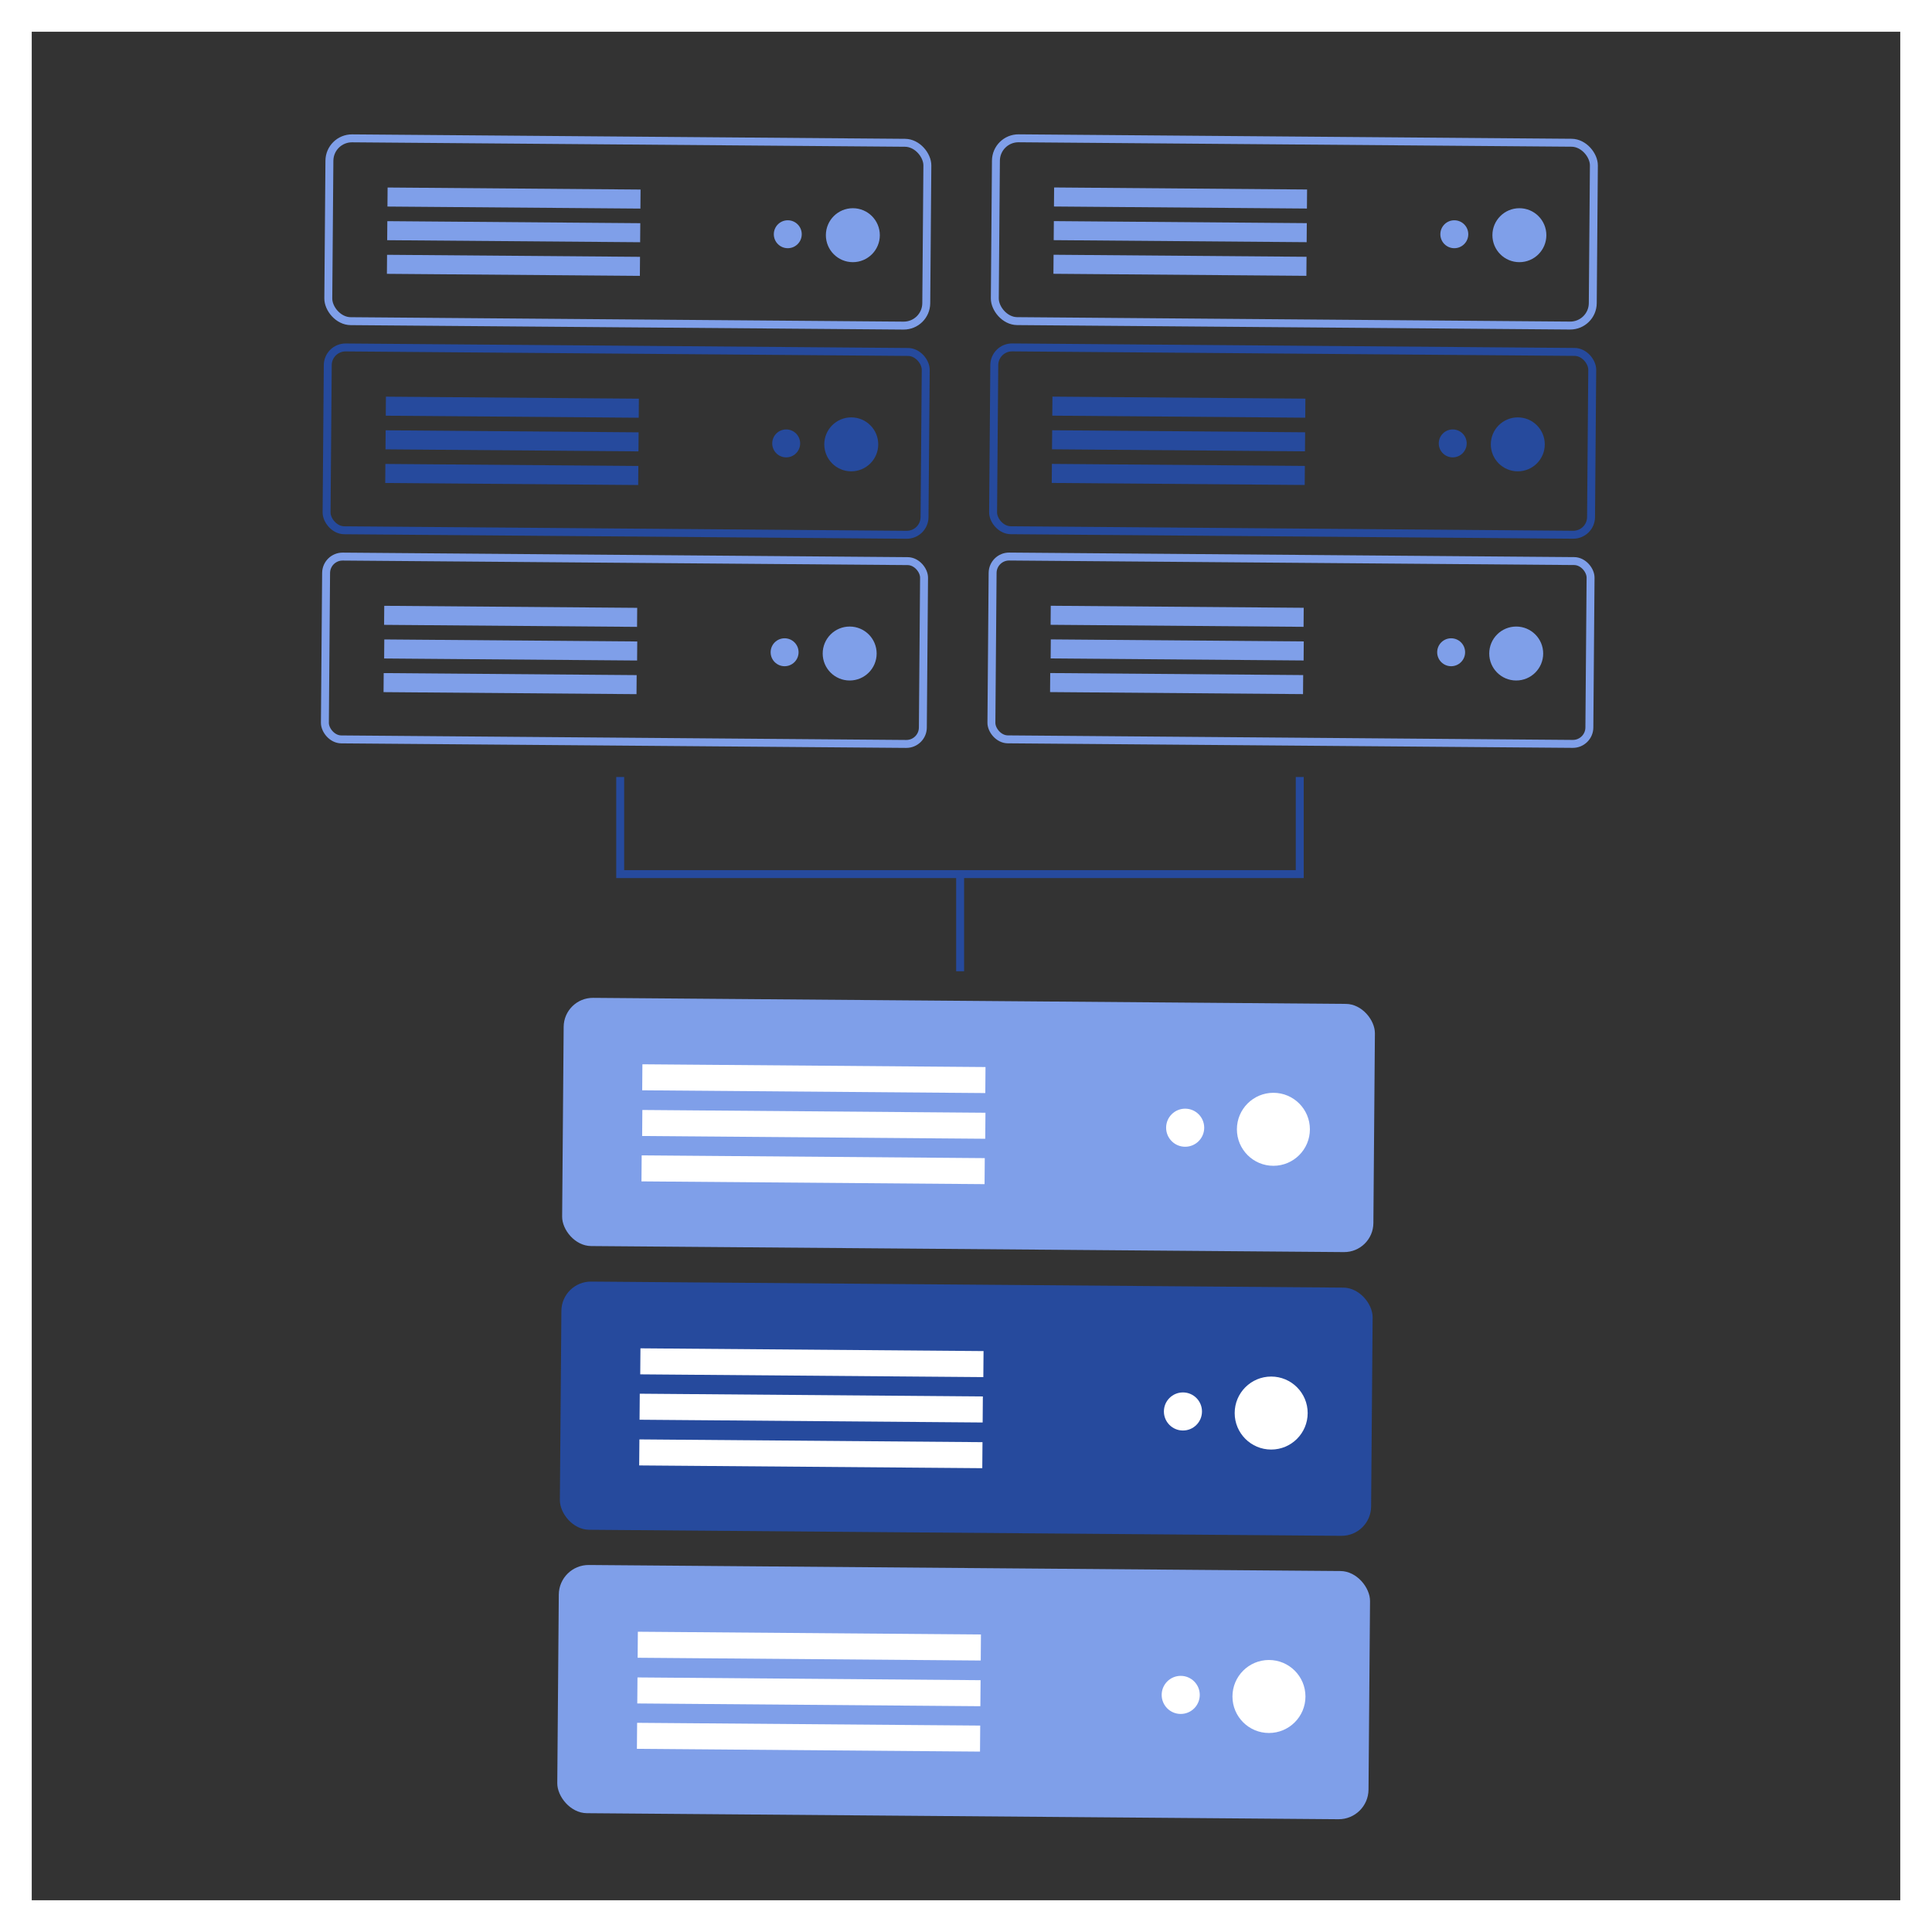 <svg xmlns="http://www.w3.org/2000/svg" viewBox="0 0 60.87 60.87"><rect x="0" y="0" width="60.87" height="60.87" fill="#333333" stroke="none"/><defs><style>.cls-1,.cls-3,.cls-5{fill:none;stroke-miterlimit:10;}.cls-1{stroke:#264a9d;}.cls-1,.cls-3{stroke-width:0.25px;}.cls-2{fill:#264a9d;}.cls-3{stroke:#7f9fe9;}.cls-4{fill:#7f9fe9;}.cls-5{stroke:#fff;}.cls-6{fill:#fff;}</style></defs><title>vmserver</title><g id="レイヤー_2" data-name="レイヤー 2"><g id="レイヤー_1-2" data-name="レイヤー 1"><rect class="cls-1" x="10.31" y="11.02" width="18.84" height="5.76" rx="0.56" transform="translate(0.11 -0.16) rotate(0.46)"/><circle class="cls-2" cx="26.82" cy="14" r="0.85"/><circle class="cls-2" cx="24.77" cy="13.97" r="0.44"/><rect class="cls-2" x="12.16" y="12.53" width="7.97" height="0.6" transform="translate(0.1 -0.13) rotate(0.46)"/><rect class="cls-2" x="12.15" y="13.59" width="7.97" height="0.6" transform="translate(0.11 -0.13) rotate(0.46)"/><rect class="cls-2" x="12.14" y="14.65" width="7.97" height="0.6" transform="translate(0.12 -0.13) rotate(0.46)"/><rect class="cls-3" x="10.25" y="17.61" width="18.84" height="5.76" rx="0.52" transform="translate(0.17 -0.16) rotate(0.46)"/><circle class="cls-4" cx="26.77" cy="20.59" r="0.85"/><circle class="cls-4" cx="24.72" cy="20.55" r="0.44"/><rect class="cls-4" x="12.1" y="19.12" width="7.97" height="0.6" transform="translate(0.16 -0.13) rotate(0.46)"/><rect class="cls-4" x="12.1" y="20.18" width="7.97" height="0.6" transform="translate(0.17 -0.13) rotate(0.46)"/><rect class="cls-4" x="12.09" y="21.24" width="7.97" height="0.6" transform="translate(0.17 -0.13) rotate(0.46)"/><rect class="cls-3" x="10.36" y="4.43" width="18.84" height="5.76" rx="0.71" transform="translate(0.06 -0.16) rotate(0.46)"/><circle class="cls-4" cx="26.87" cy="7.41" r="0.85"/><circle class="cls-4" cx="24.82" cy="7.38" r="0.44"/><rect class="cls-4" x="12.21" y="5.94" width="7.97" height="0.6" transform="translate(0.05 -0.13) rotate(0.46)"/><rect class="cls-4" x="12.2" y="7" width="7.97" height="0.6" transform="translate(0.06 -0.13) rotate(0.46)"/><rect class="cls-4" x="12.19" y="8.06" width="7.97" height="0.6" transform="translate(0.07 -0.13) rotate(0.46)"/><rect class="cls-1" x="31.31" y="11.02" width="18.84" height="5.76" rx="0.56" transform="translate(0.11 -0.33) rotate(0.46)"/><circle class="cls-2" cx="47.82" cy="14" r="0.85"/><circle class="cls-2" cx="45.77" cy="13.97" r="0.44"/><rect class="cls-2" x="33.16" y="12.53" width="7.97" height="0.6" transform="translate(0.1 -0.3) rotate(0.46)"/><rect class="cls-2" x="33.15" y="13.59" width="7.97" height="0.6" transform="translate(0.11 -0.3) rotate(0.46)"/><rect class="cls-2" x="33.14" y="14.65" width="7.97" height="0.6" transform="translate(0.12 -0.3) rotate(0.46)"/><rect class="cls-3" x="31.25" y="17.61" width="18.84" height="5.76" rx="0.52" transform="translate(0.17 -0.33) rotate(0.46)"/><circle class="cls-4" cx="47.77" cy="20.59" r="0.85"/><circle class="cls-4" cx="45.72" cy="20.55" r="0.44"/><rect class="cls-4" x="33.1" y="19.12" width="7.97" height="0.6" transform="translate(0.16 -0.3) rotate(0.46)"/><rect class="cls-4" x="33.1" y="20.18" width="7.97" height="0.6" transform="translate(0.17 -0.3) rotate(0.46)"/><rect class="cls-4" x="33.09" y="21.24" width="7.97" height="0.6" transform="translate(0.17 -0.3) rotate(0.46)"/><rect class="cls-3" x="31.36" y="4.43" width="18.84" height="5.76" rx="0.71" transform="translate(0.06 -0.33) rotate(0.46)"/><circle class="cls-4" cx="47.87" cy="7.41" r="0.85"/><circle class="cls-4" cx="45.82" cy="7.38" r="0.44"/><rect class="cls-4" x="33.21" y="5.94" width="7.97" height="0.6" transform="translate(0.05 -0.3) rotate(0.46)"/><rect class="cls-4" x="33.2" y="7" width="7.97" height="0.6" transform="translate(0.06 -0.3) rotate(0.46)"/><rect class="cls-4" x="33.19" y="8.06" width="7.97" height="0.6" transform="translate(0.07 -0.3) rotate(0.46)"/><polyline class="cls-1" points="19.54 24.48 19.54 27.54 30.31 27.54 40.95 27.54 40.95 24.48"/><line class="cls-1" x1="30.25" y1="30.6" x2="30.25" y2="27.54"/><rect class="cls-5" x="0.5" y="0.5" width="59.87" height="59.87"/><rect class="cls-2" x="17.66" y="40.47" width="25.56" height="7.82" rx="0.93" transform="translate(0.36 -0.24) rotate(0.46)"/><circle class="cls-6" cx="40.05" cy="44.52" r="1.15"/><circle class="cls-6" cx="37.27" cy="44.47" r="0.6"/><rect class="cls-6" x="20.17" y="42.52" width="10.81" height="0.82" transform="translate(0.35 -0.2) rotate(0.46)"/><rect class="cls-6" x="20.15" y="43.95" width="10.81" height="0.82" transform="translate(0.36 -0.2) rotate(0.46)"/><rect class="cls-6" x="20.14" y="45.39" width="10.81" height="0.82" transform="translate(0.37 -0.2) rotate(0.46)"/><rect class="cls-4" x="17.58" y="49.4" width="25.56" height="7.82" rx="0.94" transform="translate(0.43 -0.24) rotate(0.46)"/><circle class="cls-6" cx="39.98" cy="53.45" r="1.15"/><circle class="cls-6" cx="37.2" cy="53.4" r="0.6"/><rect class="cls-6" x="20.09" y="51.45" width="10.81" height="0.82" transform="translate(0.42 -0.2) rotate(0.46)"/><rect class="cls-6" x="20.08" y="52.89" width="10.81" height="0.82" transform="translate(0.43 -0.2) rotate(0.46)"/><rect class="cls-6" x="20.07" y="54.32" width="10.81" height="0.82" transform="translate(0.44 -0.2) rotate(0.46)"/><rect class="cls-4" x="17.73" y="31.53" width="25.56" height="7.82" rx="0.92" transform="translate(0.29 -0.24) rotate(0.46)"/><circle class="cls-6" cx="40.12" cy="35.58" r="1.15"/><circle class="cls-6" cx="37.34" cy="35.53" r="0.6"/><rect class="cls-6" x="20.24" y="33.58" width="10.81" height="0.82" transform="translate(0.27 -0.21) rotate(0.46)"/><rect class="cls-6" x="20.23" y="35.02" width="10.81" height="0.82" transform="translate(0.29 -0.21) rotate(0.46)"/><rect class="cls-6" x="20.21" y="36.45" width="10.81" height="0.82" transform="translate(0.3 -0.21) rotate(0.46)"/></g></g></svg>